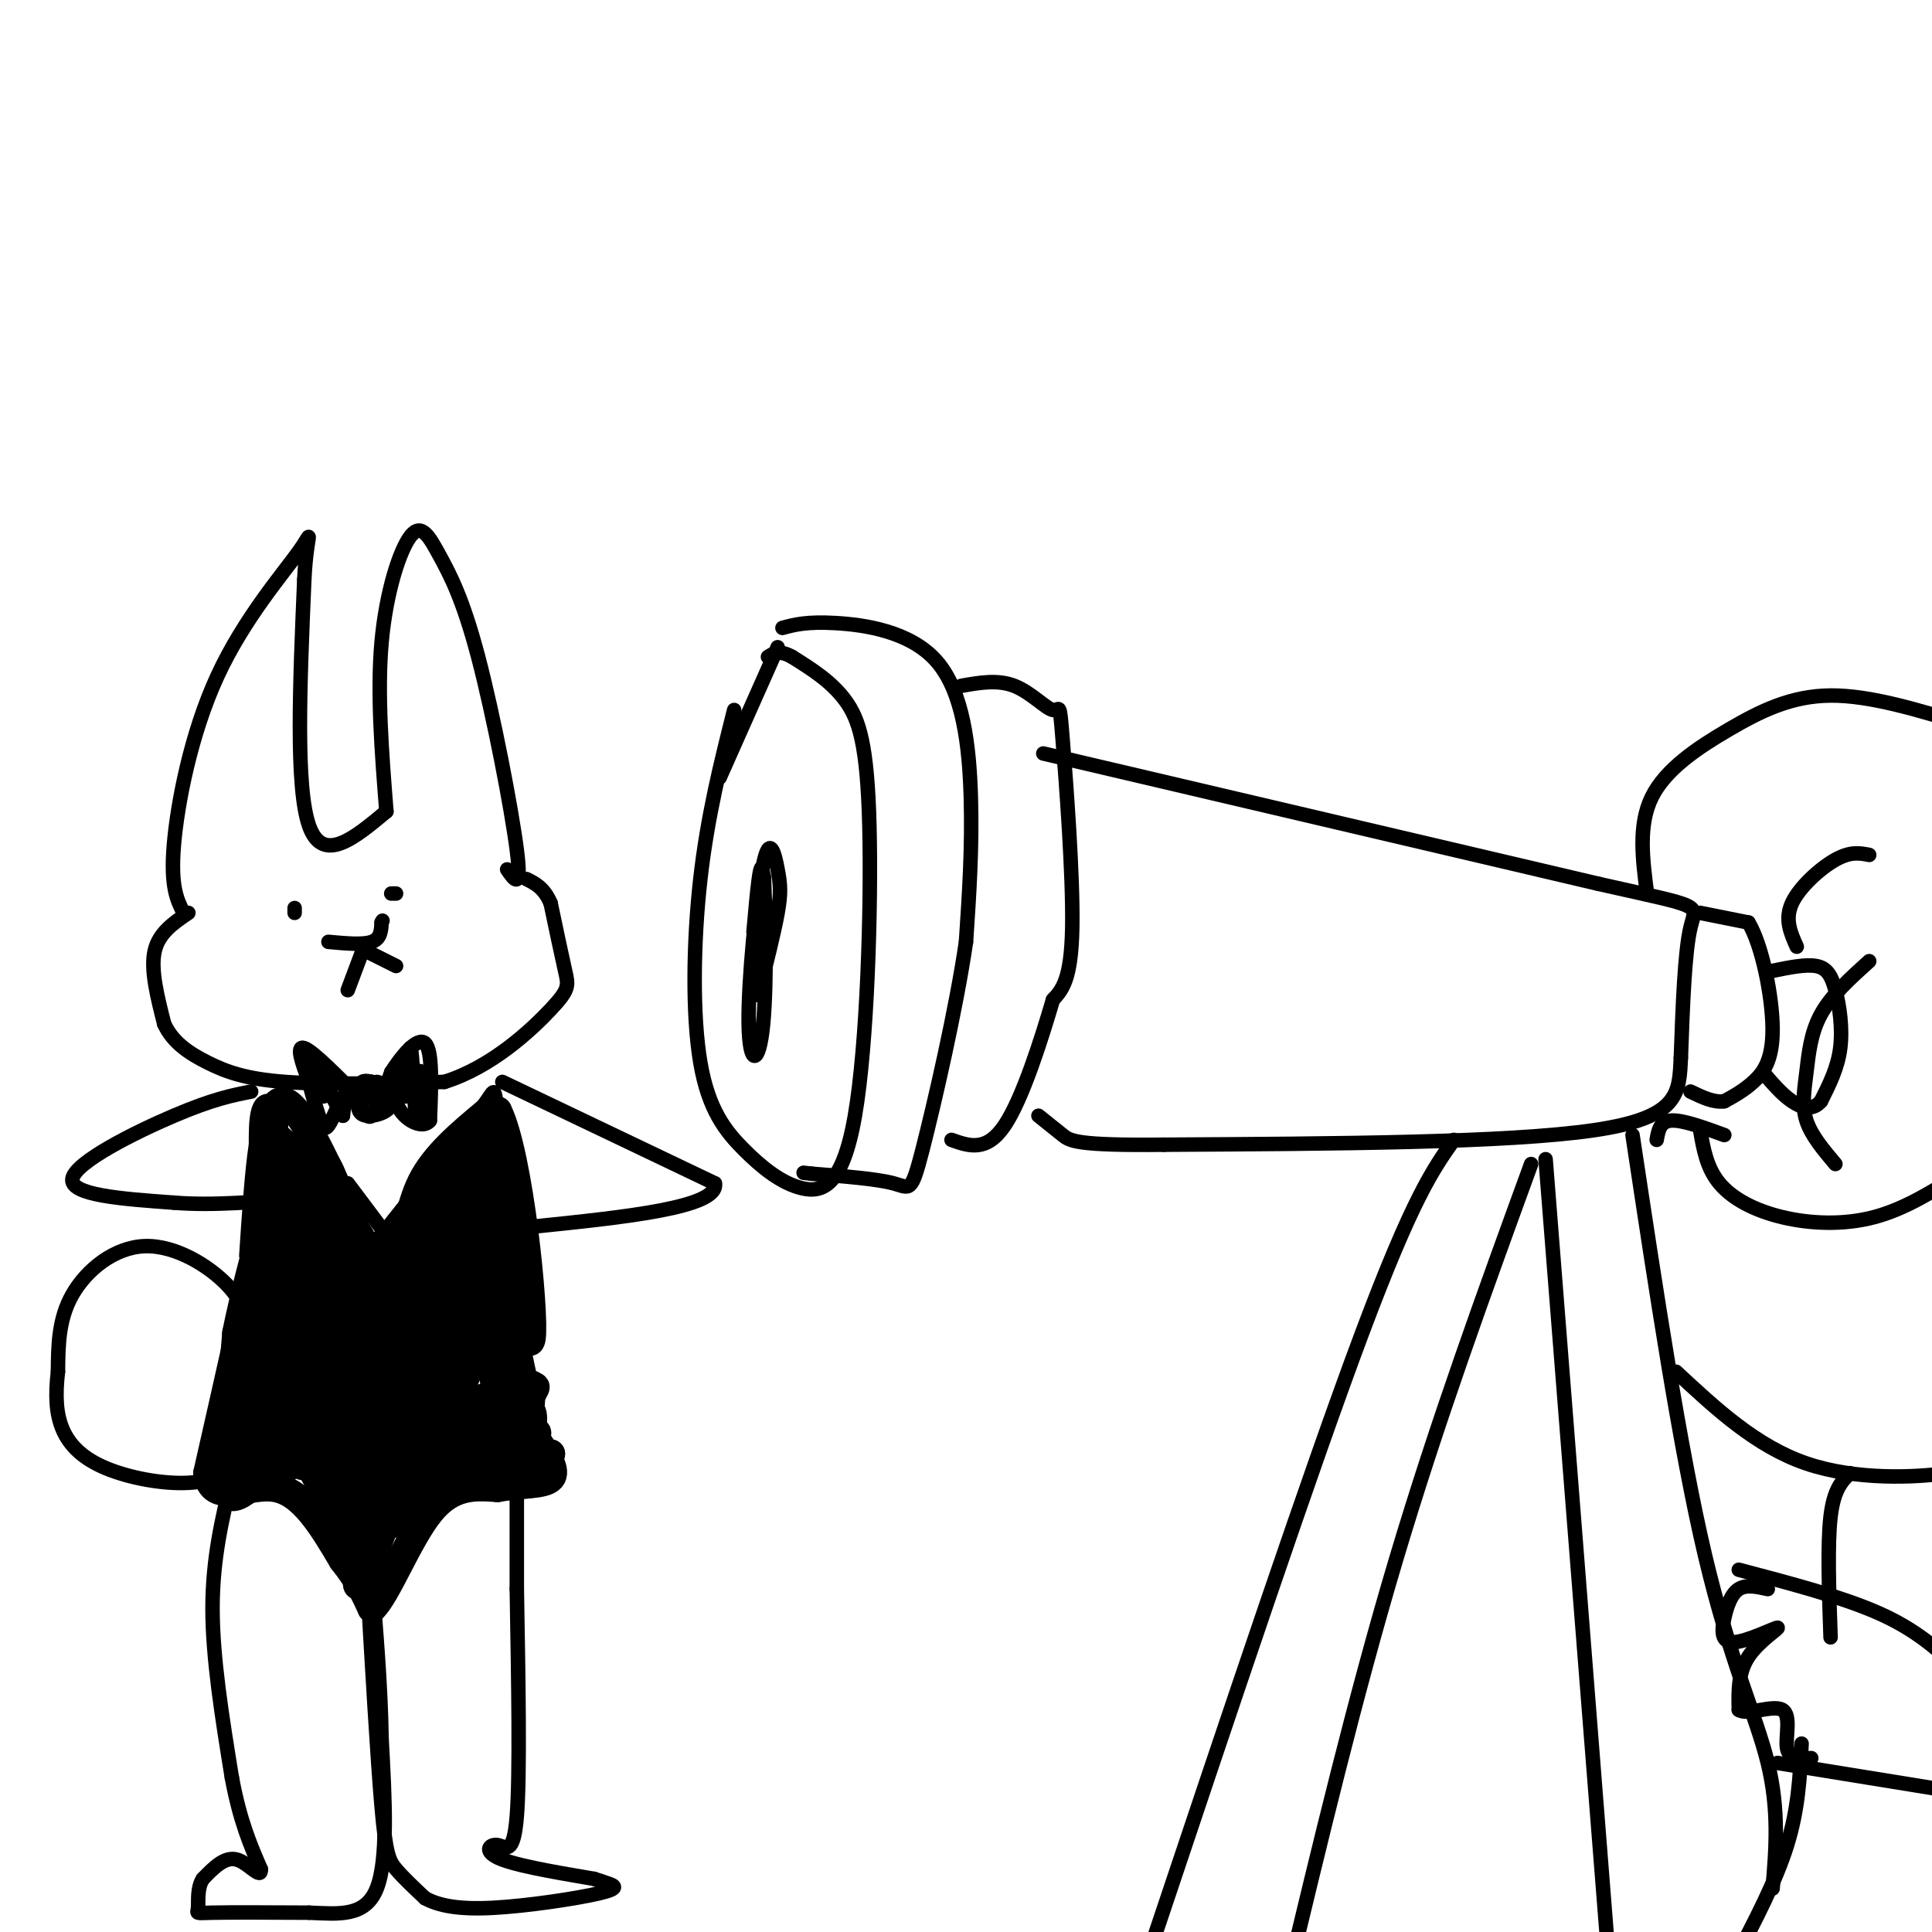<svg viewBox='0 0 400 400' version='1.1' xmlns='http://www.w3.org/2000/svg' xmlns:xlink='http://www.w3.org/1999/xlink'><g fill='none' stroke='rgb(0,0,0)' stroke-width='3' stroke-linecap='round' stroke-linejoin='round'><path d='M80,168c-0.967,-12.267 -1.934,-24.533 -1,-35c0.934,-10.467 3.770,-19.133 6,-22c2.230,-2.867 3.856,0.067 6,4c2.144,3.933 4.808,8.867 8,21c3.192,12.133 6.912,31.467 8,40c1.088,8.533 -0.456,6.267 -2,4'/><path d='M80,168c-6.583,5.500 -13.167,11.000 -16,3c-2.833,-8.000 -1.917,-29.500 -1,-51'/><path d='M63,120c0.499,-10.311 2.247,-10.589 -1,-6c-3.247,4.589 -11.490,14.043 -17,26c-5.510,11.957 -8.289,26.416 -9,35c-0.711,8.584 0.644,11.292 2,14'/><path d='M61,189c0.000,0.000 0.000,-1.000 0,-1'/><path d='M81,185c0.000,0.000 1.000,0.000 1,0'/><path d='M68,195c3.583,0.333 7.167,0.667 9,0c1.833,-0.667 1.917,-2.333 2,-4'/><path d='M79,191c0.333,-0.667 0.167,-0.333 0,0'/><path d='M75,197c0.000,0.000 -3.000,8.000 -3,8'/><path d='M76,197c0.000,0.000 6.000,3.000 6,3'/><path d='M39,189c-3.083,2.083 -6.167,4.167 -7,8c-0.833,3.833 0.583,9.417 2,15'/><path d='M34,212c1.786,3.893 5.250,6.125 9,8c3.750,1.875 7.786,3.393 16,4c8.214,0.607 20.607,0.304 33,0'/><path d='M92,224c9.869,-3.083 18.042,-10.792 22,-15c3.958,-4.208 3.702,-4.917 3,-8c-0.702,-3.083 -1.851,-8.542 -3,-14'/><path d='M114,187c-1.333,-3.167 -3.167,-4.083 -5,-5'/><path d='M71,249c0.000,-2.800 0.000,-5.600 -3,-10c-3.000,-4.400 -9.000,-10.400 -12,-11c-3.000,-0.600 -3.000,4.200 -3,9'/><path d='M53,237c-0.833,5.333 -1.417,14.167 -2,23'/><path d='M72,245c0.000,0.000 9.000,12.000 9,12'/><path d='M81,257c1.889,-0.356 2.111,-7.244 5,-13c2.889,-5.756 8.444,-10.378 14,-15'/><path d='M100,229c2.622,-3.444 2.178,-4.556 3,1c0.822,5.556 2.911,17.778 5,30'/><path d='M108,260c0.667,5.000 -0.167,2.500 -1,0'/><path d='M75,226c1.087,-1.000 2.175,-2.000 3,-2c0.825,0.000 1.388,1.001 1,3c-0.388,1.999 -1.725,4.997 -3,4c-1.275,-0.997 -2.486,-5.989 -1,-7c1.486,-1.011 5.669,1.959 6,4c0.331,2.041 -3.191,3.155 -5,3c-1.809,-0.155 -1.904,-1.577 -2,-3'/><path d='M74,228c0.345,-1.750 2.208,-4.625 3,-4c0.792,0.625 0.512,4.750 1,5c0.488,0.250 1.744,-3.375 3,-7'/><path d='M81,222c1.978,-3.133 5.422,-7.467 7,-6c1.578,1.467 1.289,8.733 1,16'/><path d='M89,232c-1.619,2.131 -6.167,-0.542 -7,-4c-0.833,-3.458 2.048,-7.702 3,-8c0.952,-0.298 -0.024,3.351 -1,7'/><path d='M84,227c0.024,-2.012 0.583,-10.542 1,-10c0.417,0.542 0.690,10.155 1,13c0.310,2.845 0.655,-1.077 1,-5'/><path d='M87,225c0.111,-1.844 -0.111,-3.956 0,-3c0.111,0.956 0.556,4.978 1,9'/><path d='M75,228c-5.083,-5.167 -10.167,-10.333 -12,-11c-1.833,-0.667 -0.417,3.167 1,7'/><path d='M64,224c0.534,2.439 1.370,5.035 2,7c0.630,1.965 1.054,3.298 2,2c0.946,-1.298 2.413,-5.228 3,-6c0.587,-0.772 0.293,1.614 0,4'/><path d='M71,231c-1.422,-2.133 -4.978,-9.467 -6,-11c-1.022,-1.533 0.489,2.733 2,7'/></g>
<g fill='none' stroke='rgb(0,0,0)' stroke-width='6' stroke-linecap='round' stroke-linejoin='round'><path d='M54,266c0.000,0.000 3.000,-37.000 3,-37'/><path d='M57,229c2.467,-3.889 7.133,4.889 11,13c3.867,8.111 6.933,15.556 10,23'/><path d='M78,265c-0.153,3.619 -5.536,1.166 -10,-8c-4.464,-9.166 -8.010,-25.045 -7,-18c1.010,7.045 6.574,37.013 8,43c1.426,5.987 -1.287,-12.006 -4,-30'/><path d='M65,252c-1.532,-7.621 -3.363,-11.672 -5,-12c-1.637,-0.328 -3.081,3.067 -4,5c-0.919,1.933 -1.313,2.405 0,10c1.313,7.595 4.331,22.314 6,25c1.669,2.686 1.988,-6.662 1,-18c-0.988,-11.338 -3.282,-24.668 -5,-26c-1.718,-1.332 -2.859,9.334 -4,20'/><path d='M54,256c-0.422,5.989 0.523,10.960 3,17c2.477,6.040 6.487,13.149 8,7c1.513,-6.149 0.529,-25.555 1,-26c0.471,-0.445 2.396,18.073 4,27c1.604,8.927 2.887,8.265 4,4c1.113,-4.265 2.057,-12.132 3,-20'/><path d='M77,265c0.757,1.718 1.150,16.013 1,15c-0.150,-1.013 -0.844,-17.333 -3,-23c-2.156,-5.667 -5.773,-0.679 -7,3c-1.227,3.679 -0.065,6.051 0,6c0.065,-0.051 -0.968,-2.526 -2,-5'/><path d='M66,261c-1.657,-8.468 -4.800,-27.136 -3,-23c1.800,4.136 8.543,31.078 9,35c0.457,3.922 -5.372,-15.176 -8,-23c-2.628,-7.824 -2.054,-4.376 -3,-4c-0.946,0.376 -3.413,-2.321 -2,3c1.413,5.321 6.707,18.661 12,32'/><path d='M71,281c-0.652,-2.481 -8.283,-24.685 -12,-32c-3.717,-7.315 -3.519,0.258 -2,6c1.519,5.742 4.360,9.652 8,15c3.640,5.348 8.079,12.135 9,8c0.921,-4.135 -1.675,-19.190 -3,-22c-1.325,-2.810 -1.379,6.626 0,12c1.379,5.374 4.189,6.687 7,8'/><path d='M78,276c1.833,-0.500 2.917,-5.750 4,-11'/><path d='M82,265c-0.424,-1.947 -3.484,-1.315 0,-6c3.484,-4.685 13.511,-14.689 13,-14c-0.511,0.689 -11.561,12.070 -16,16c-4.439,3.930 -2.268,0.409 1,-4c3.268,-4.409 7.634,-9.704 12,-15'/><path d='M92,242c2.917,-4.250 4.208,-7.375 2,-4c-2.208,3.375 -7.917,13.250 -7,13c0.917,-0.250 8.458,-10.625 16,-21'/><path d='M103,230c4.489,8.956 7.711,41.844 7,47c-0.711,5.156 -5.356,-17.422 -10,-40'/><path d='M100,237c-1.346,4.670 0.289,36.344 1,36c0.711,-0.344 0.499,-32.708 -2,-35c-2.499,-2.292 -7.285,25.488 -9,32c-1.715,6.512 -0.357,-8.244 1,-23'/><path d='M91,247c-1.997,3.582 -7.488,24.037 -8,25c-0.512,0.963 3.956,-17.567 2,-19c-1.956,-1.433 -10.334,14.229 -14,21c-3.666,6.771 -2.619,4.649 -3,0c-0.381,-4.649 -2.191,-11.824 -4,-19'/><path d='M64,255c-1.892,0.649 -4.620,11.772 -6,10c-1.380,-1.772 -1.410,-16.439 -3,-13c-1.590,3.439 -4.740,24.982 -6,32c-1.260,7.018 -0.630,-0.491 0,-8'/><path d='M49,276c1.333,-6.800 4.667,-19.800 4,-16c-0.667,3.800 -5.333,24.400 -10,45'/><path d='M43,305c0.933,7.000 8.267,2.000 14,3c5.733,1.000 9.867,8.000 14,15'/><path d='M71,323c3.333,4.167 4.667,7.083 6,10'/><path d='M77,333c2.978,-2.667 7.422,-14.333 12,-20c4.578,-5.667 9.289,-5.333 14,-5'/><path d='M103,308c4.756,-0.867 9.644,-0.533 11,-2c1.356,-1.467 -0.822,-4.733 -3,-8'/><path d='M111,298c-1.833,-7.667 -4.917,-22.833 -8,-38'/><path d='M103,260c-0.893,2.702 0.875,28.458 0,28c-0.875,-0.458 -4.393,-27.131 -6,-31c-1.607,-3.869 -1.304,15.065 -1,34'/><path d='M96,291c-1.513,5.388 -4.795,1.859 -6,-8c-1.205,-9.859 -0.332,-26.048 0,-27c0.332,-0.952 0.122,13.333 -1,21c-1.122,7.667 -3.156,8.715 -5,10c-1.844,1.285 -3.496,2.808 -5,-2c-1.504,-4.808 -2.858,-15.945 -2,-22c0.858,-6.055 3.929,-7.027 7,-8'/><path d='M86,287c-0.804,-2.134 -1.608,-4.269 0,-7c1.608,-2.731 5.630,-6.060 8,-7c2.370,-0.940 3.090,0.509 0,7c-3.090,6.491 -9.988,18.024 -12,16c-2.012,-2.024 0.863,-17.604 3,-23c2.137,-5.396 3.537,-0.607 3,4c-0.537,4.607 -3.011,9.030 -6,13c-2.989,3.970 -6.495,7.485 -10,11'/><path d='M72,301c-1.113,-0.825 1.105,-8.387 3,-13c1.895,-4.613 3.469,-6.277 5,-7c1.531,-0.723 3.021,-0.504 2,3c-1.021,3.504 -4.551,10.293 -8,14c-3.449,3.707 -6.816,4.331 -9,5c-2.184,0.669 -3.186,1.384 -4,-3c-0.814,-4.384 -1.439,-13.868 -1,-20c0.439,-6.132 1.942,-8.912 4,-10c2.058,-1.088 4.669,-0.485 3,7c-1.669,7.485 -7.620,21.853 -10,27c-2.380,5.147 -1.190,1.074 0,-3'/><path d='M57,301c-0.593,-2.597 -2.076,-7.591 0,-16c2.076,-8.409 7.711,-20.233 6,-15c-1.711,5.233 -10.768,27.524 -12,29c-1.232,1.476 5.362,-17.864 6,-21c0.638,-3.136 -4.681,9.932 -10,23'/><path d='M47,301c-0.084,-3.462 4.707,-23.615 8,-35c3.293,-11.385 5.089,-14.000 2,-3c-3.089,11.000 -11.062,35.615 -9,34c2.062,-1.615 14.161,-29.462 17,-33c2.839,-3.538 -3.580,17.231 -10,38'/><path d='M55,302c0.925,2.679 8.238,-9.622 12,-17c3.762,-7.378 3.973,-9.833 3,-11c-0.973,-1.167 -3.131,-1.047 -6,1c-2.869,2.047 -6.448,6.022 -9,10c-2.552,3.978 -4.076,7.958 -5,12c-0.924,4.042 -1.248,8.145 3,4c4.248,-4.145 13.067,-16.539 15,-22c1.933,-5.461 -3.019,-3.989 -7,-1c-3.981,2.989 -6.990,7.494 -10,12'/><path d='M51,290c-2.453,4.711 -3.584,10.488 -4,15c-0.416,4.512 -0.116,7.761 7,1c7.116,-6.761 21.048,-23.530 24,-23c2.952,0.530 -5.075,18.358 -7,25c-1.925,6.642 2.251,2.096 3,-6c0.749,-8.096 -1.929,-19.742 -3,-20c-1.071,-0.258 -0.536,10.871 0,22'/><path d='M71,304c2.087,8.315 7.304,18.101 7,15c-0.304,-3.101 -6.128,-19.091 -8,-21c-1.872,-1.909 0.210,10.261 2,17c1.790,6.739 3.290,8.045 2,2c-1.290,-6.045 -5.368,-19.441 -6,-21c-0.632,-1.559 2.184,8.721 5,19'/><path d='M73,315c2.105,5.561 4.868,9.962 1,3c-3.868,-6.962 -14.367,-25.289 -14,-24c0.367,1.289 11.599,22.193 13,25c1.401,2.807 -7.028,-12.484 -9,-16c-1.972,-3.516 2.514,4.742 7,13'/><path d='M71,316c1.860,4.368 3.010,8.788 3,5c-0.010,-3.788 -1.179,-15.783 0,-21c1.179,-5.217 4.708,-3.656 7,-2c2.292,1.656 3.348,3.407 1,11c-2.348,7.593 -8.099,21.026 -8,19c0.099,-2.026 6.050,-19.513 12,-37'/><path d='M86,291c-1.301,2.906 -10.552,28.672 -11,31c-0.448,2.328 7.908,-18.782 14,-30c6.092,-11.218 9.922,-12.543 7,-6c-2.922,6.543 -12.594,20.954 -14,23c-1.406,2.046 5.456,-8.273 11,-14c5.544,-5.727 9.772,-6.864 14,-8'/><path d='M107,287c3.616,-1.129 5.656,0.050 0,4c-5.656,3.950 -19.008,10.671 -19,10c0.008,-0.671 13.376,-8.734 19,-12c5.624,-3.266 3.504,-1.734 3,0c-0.504,1.734 0.607,3.671 -3,5c-3.607,1.329 -11.933,2.050 -12,1c-0.067,-1.050 8.124,-3.871 12,-4c3.876,-0.129 3.438,2.436 3,5'/><path d='M110,296c-1.717,1.957 -7.510,4.350 -10,5c-2.490,0.650 -1.678,-0.444 2,-2c3.678,-1.556 10.221,-3.573 9,-2c-1.221,1.573 -10.206,6.735 -11,8c-0.794,1.265 6.603,-1.368 14,-4'/><path d='M114,301c-4.112,0.408 -21.392,3.427 -23,3c-1.608,-0.427 12.456,-4.300 14,-6c1.544,-1.700 -9.430,-1.227 -16,3c-6.570,4.227 -8.734,12.208 -8,14c0.734,1.792 4.367,-2.604 8,-7'/><path d='M89,308c3.238,-3.708 7.332,-9.477 6,-7c-1.332,2.477 -8.089,13.200 -10,14c-1.911,0.800 1.024,-8.323 3,-13c1.976,-4.677 2.993,-4.908 2,-2c-0.993,2.908 -3.997,8.954 -7,15'/><path d='M83,315c-0.187,-1.103 2.845,-11.359 2,-10c-0.845,1.359 -5.567,14.333 -6,11c-0.433,-3.333 3.422,-22.974 3,-24c-0.422,-1.026 -5.121,16.564 -7,23c-1.879,6.436 -0.940,1.718 0,-3'/><path d='M75,312c0.658,-5.279 2.303,-16.975 2,-17c-0.303,-0.025 -2.556,11.622 -5,14c-2.444,2.378 -5.081,-4.514 -8,-6c-2.919,-1.486 -6.120,2.432 -7,2c-0.880,-0.432 0.560,-5.216 2,-10'/><path d='M59,295c-0.167,-1.500 -1.583,-0.250 -3,1'/></g>
<g fill='none' stroke='rgb(0,0,0)' stroke-width='3' stroke-linecap='round' stroke-linejoin='round'><path d='M52,277c-0.619,-3.542 -1.238,-7.083 -5,-11c-3.762,-3.917 -10.667,-8.208 -17,-8c-6.333,0.208 -12.095,4.917 -15,10c-2.905,5.083 -2.952,10.542 -3,16'/><path d='M12,284c-0.553,4.769 -0.437,8.691 1,12c1.437,3.309 4.195,6.006 9,8c4.805,1.994 11.659,3.284 17,3c5.341,-0.284 9.171,-2.142 13,-4'/><path d='M48,306c-2.000,8.333 -4.000,16.667 -4,27c0.000,10.333 2.000,22.667 4,35'/><path d='M48,368c1.667,9.000 3.833,14.000 6,19'/><path d='M54,387c0.133,2.333 -2.533,-1.333 -5,-2c-2.467,-0.667 -4.733,1.667 -7,4'/><path d='M42,389c-1.250,1.917 -0.875,4.708 -1,6c-0.125,1.292 -0.750,1.083 3,1c3.750,-0.083 11.875,-0.042 20,0'/><path d='M64,396c6.178,0.267 11.622,0.933 14,-5c2.378,-5.933 1.689,-18.467 1,-31'/><path d='M79,360c-0.167,-10.667 -1.083,-21.833 -2,-33'/><path d='M76,327c1.067,18.533 2.133,37.067 3,47c0.867,9.933 1.533,11.267 3,13c1.467,1.733 3.733,3.867 6,6'/><path d='M88,393c2.807,1.534 6.825,2.370 14,2c7.175,-0.370 17.509,-1.946 22,-3c4.491,-1.054 3.140,-1.587 2,-2c-1.140,-0.413 -2.070,-0.707 -3,-1'/><path d='M123,389c-4.643,-0.825 -14.750,-2.386 -19,-4c-4.250,-1.614 -2.644,-3.281 -1,-3c1.644,0.281 3.327,2.509 4,-6c0.673,-8.509 0.337,-27.754 0,-47'/><path d='M107,329c0.000,-11.833 0.000,-17.917 0,-24'/><path d='M104,224c0.000,0.000 44.000,21.000 44,21'/><path d='M148,245c1.000,5.000 -18.500,7.000 -38,9'/><path d='M52,226c-3.956,0.778 -7.911,1.556 -16,5c-8.089,3.444 -20.311,9.556 -21,13c-0.689,3.444 10.156,4.222 21,5'/><path d='M36,249c8.000,0.667 17.500,-0.167 27,-1'/><path d='M152,147c-2.761,10.969 -5.522,21.938 -7,35c-1.478,13.062 -1.671,28.217 0,38c1.671,9.783 5.208,14.195 9,18c3.792,3.805 7.839,7.003 12,8c4.161,0.997 8.435,-0.207 11,-15c2.565,-14.793 3.421,-43.175 3,-60c-0.421,-16.825 -2.120,-22.093 -5,-26c-2.880,-3.907 -6.940,-6.454 -11,-9'/><path d='M164,136c-2.667,-1.500 -3.833,-0.750 -5,0'/><path d='M161,134c0.000,0.000 -12.000,27.000 -12,27'/><path d='M156,193c0.736,-8.315 1.472,-16.630 2,-12c0.528,4.630 0.848,22.207 0,31c-0.848,8.793 -2.865,8.804 -3,0c-0.135,-8.804 1.613,-26.422 3,-33c1.387,-6.578 2.412,-2.117 3,1c0.588,3.117 0.739,4.891 0,9c-0.739,4.109 -2.370,10.555 -4,17'/><path d='M157,206c-0.400,-3.489 0.600,-20.711 1,-24c0.400,-3.289 0.200,7.356 0,18'/><path d='M162,130c2.488,-0.673 4.976,-1.345 11,-1c6.024,0.345 15.583,1.708 21,8c5.417,6.292 6.690,17.512 7,28c0.310,10.488 -0.345,20.244 -1,30'/><path d='M200,195c-2.036,13.929 -6.625,33.750 -9,43c-2.375,9.250 -2.536,7.929 -6,7c-3.464,-0.929 -10.232,-1.464 -17,-2'/><path d='M168,243c-2.833,-0.333 -1.417,-0.167 0,0'/><path d='M199,142c3.781,-0.671 7.563,-1.343 11,0c3.437,1.343 6.530,4.700 8,5c1.470,0.300 1.319,-2.458 2,6c0.681,8.458 2.195,28.131 2,39c-0.195,10.869 -2.097,12.935 -4,15'/><path d='M218,207c-2.356,7.978 -6.244,20.422 -10,26c-3.756,5.578 -7.378,4.289 -11,3'/><path d='M216,156c0.000,0.000 115.000,27.000 115,27'/><path d='M331,183c22.200,5.000 20.200,4.000 19,9c-1.200,5.000 -1.600,16.000 -2,27'/><path d='M348,219c-0.356,7.400 -0.244,12.400 -18,15c-17.756,2.600 -53.378,2.800 -89,3'/><path d='M241,237c-18.289,0.200 -19.511,-0.800 -21,-2c-1.489,-1.200 -3.244,-2.600 -5,-4'/><path d='M352,189c0.000,0.000 10.000,2.000 10,2'/><path d='M362,191c2.845,4.679 4.958,15.375 5,22c0.042,6.625 -1.988,9.179 -4,11c-2.012,1.821 -4.006,2.911 -6,4'/><path d='M357,228c-2.167,0.333 -4.583,-0.833 -7,-2'/><path d='M367,201c3.405,-0.696 6.810,-1.393 9,-1c2.190,0.393 3.167,1.875 4,5c0.833,3.125 1.524,7.893 1,12c-0.524,4.107 -2.262,7.554 -4,11'/><path d='M377,228c-1.689,1.978 -3.911,1.422 -6,0c-2.089,-1.422 -4.044,-3.711 -6,-6'/><path d='M301,236c-4.250,6.000 -8.500,12.000 -19,40c-10.500,28.000 -27.250,78.000 -44,128'/><path d='M338,235c4.911,32.533 9.822,65.067 15,87c5.178,21.933 10.622,33.267 13,43c2.378,9.733 1.689,17.867 1,26'/><path d='M320,240c0.000,0.000 13.000,165.000 13,165'/><path d='M317,241c-9.750,26.750 -19.500,53.500 -28,82c-8.500,28.500 -15.750,58.750 -23,89'/><path d='M352,234c0.679,3.911 1.357,7.821 4,11c2.643,3.179 7.250,5.625 13,7c5.750,1.375 12.643,1.679 19,0c6.357,-1.679 12.179,-5.339 18,-9'/><path d='M357,235c-4.333,-1.583 -8.667,-3.167 -11,-3c-2.333,0.167 -2.667,2.083 -3,4'/><path d='M387,199c-3.923,3.536 -7.845,7.071 -10,11c-2.155,3.929 -2.542,8.250 -3,12c-0.458,3.750 -0.988,6.929 0,10c0.988,3.071 3.494,6.036 6,9'/><path d='M372,196c-1.267,-2.822 -2.533,-5.644 -1,-9c1.533,-3.356 5.867,-7.244 9,-9c3.133,-1.756 5.067,-1.378 7,-1'/><path d='M341,185c-0.929,-7.113 -1.857,-14.226 1,-20c2.857,-5.774 9.500,-10.208 16,-14c6.500,-3.792 12.857,-6.940 21,-7c8.143,-0.060 18.071,2.970 28,6'/><path d='M347,284c8.311,7.733 16.622,15.467 27,19c10.378,3.533 22.822,2.867 29,2c6.178,-0.867 6.089,-1.933 6,-3'/><path d='M366,329c-2.221,-0.495 -4.441,-0.991 -6,0c-1.559,0.991 -2.456,3.467 -3,6c-0.544,2.533 -0.733,5.122 2,5c2.733,-0.122 8.390,-2.956 9,-3c0.610,-0.044 -3.826,2.702 -6,6c-2.174,3.298 -2.087,7.149 -2,11'/><path d='M360,354c1.726,1.250 7.042,-1.125 9,0c1.958,1.125 0.560,5.750 1,8c0.440,2.250 2.720,2.125 5,2'/><path d='M360,325c10.750,2.833 21.500,5.667 29,9c7.500,3.333 11.750,7.167 16,11'/><path d='M368,365c0.000,0.000 37.000,6.000 37,6'/><path d='M383,305c-1.667,1.667 -3.333,3.333 -4,9c-0.667,5.667 -0.333,15.333 0,25'/><path d='M373,361c-0.333,6.750 -0.667,13.500 -3,21c-2.333,7.500 -6.667,15.750 -11,24'/></g>
</svg>